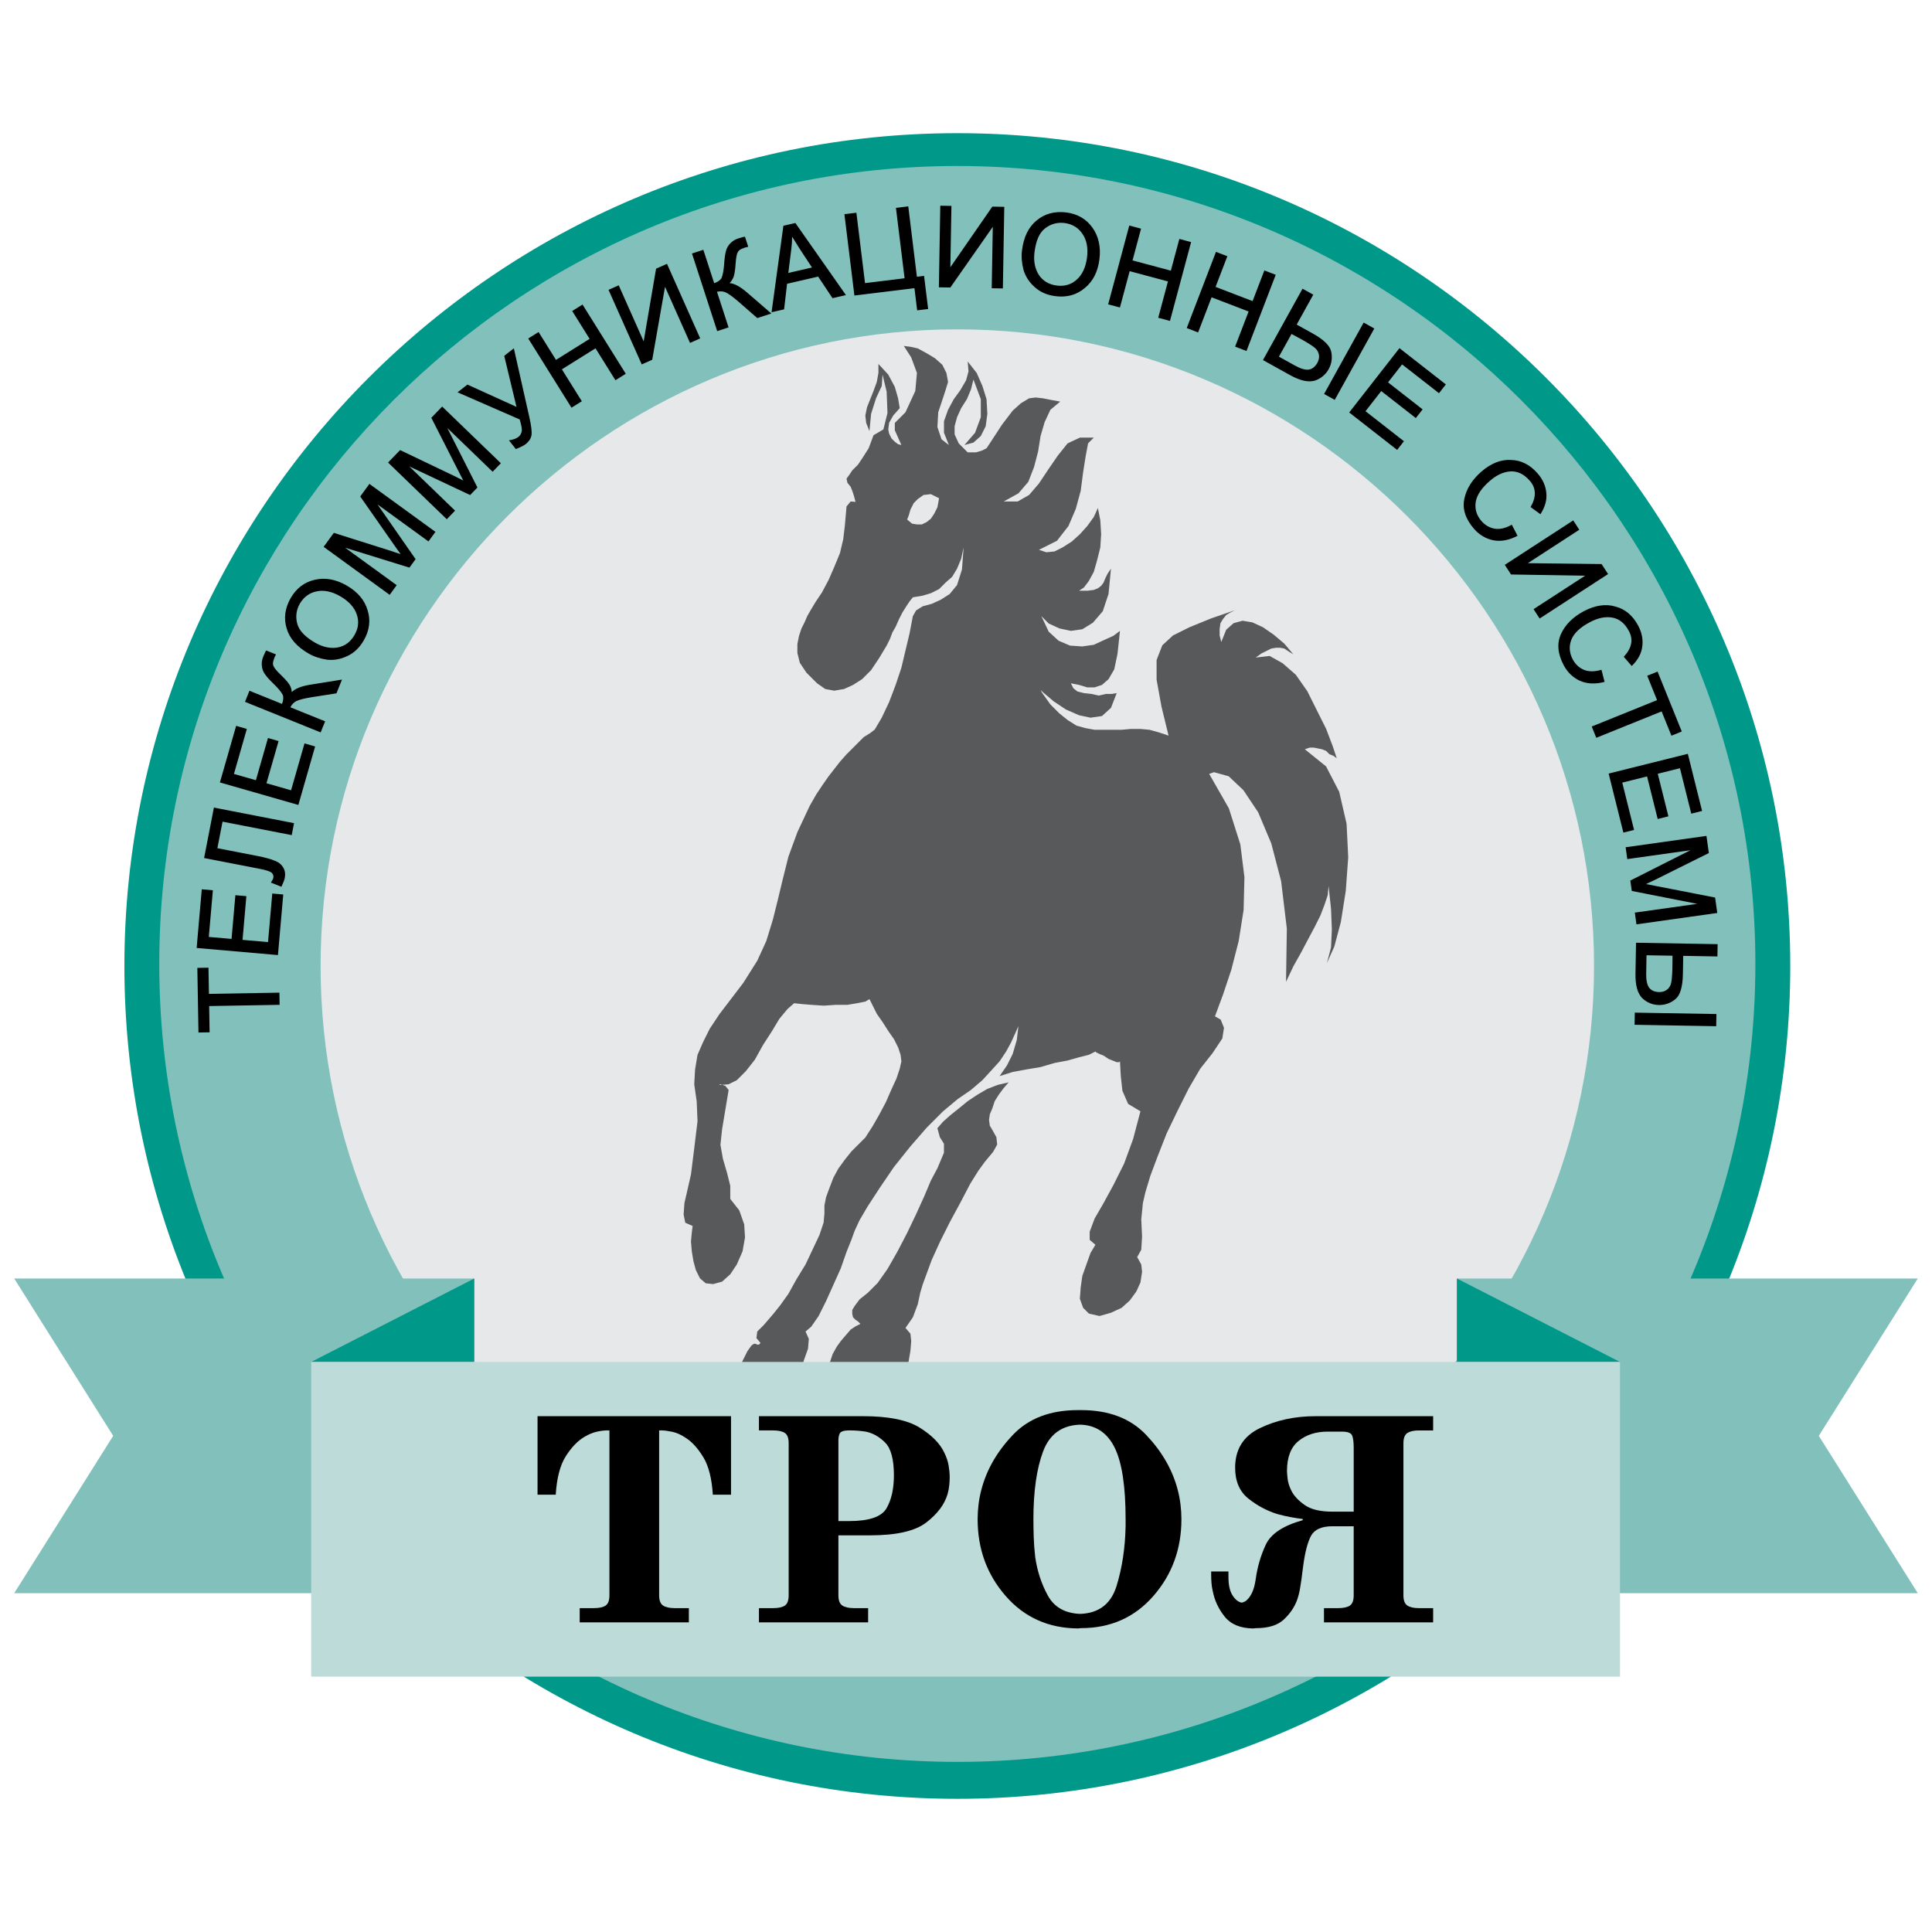 <?xml version="1.0" encoding="utf-8"?>
<!-- Generator: Adobe Illustrator 13.0.0, SVG Export Plug-In . SVG Version: 6.00 Build 14948)  -->
<!DOCTYPE svg PUBLIC "-//W3C//DTD SVG 1.0//EN" "http://www.w3.org/TR/2001/REC-SVG-20010904/DTD/svg10.dtd">
<svg version="1.0" id="Layer_1" xmlns="http://www.w3.org/2000/svg" xmlns:xlink="http://www.w3.org/1999/xlink" x="0px" y="0px"
	 width="192.756px" height="192.756px" viewBox="0 0 192.756 192.756" enable-background="new 0 0 192.756 192.756"
	 xml:space="preserve">
<g>
	<polygon fill-rule="evenodd" clip-rule="evenodd" fill="#FFFFFF" points="0,0 192.756,0 192.756,192.756 0,192.756 0,0 	"/>
	<path fill-rule="evenodd" clip-rule="evenodd" fill="#009889" d="M95.513,13.287c45.771,0,83.102,37.326,83.102,83.09
		c0,45.765-37.331,83.091-83.102,83.091s-83.102-37.326-83.102-83.091C12.411,50.613,49.742,13.287,95.513,13.287L95.513,13.287z"/>
	<path fill-rule="evenodd" clip-rule="evenodd" fill="#82C0BB" d="M95.512,16.562c43.853,0,79.622,35.763,79.622,79.611
		c0,43.848-35.769,79.611-79.622,79.611c-43.854,0-79.622-35.763-79.622-79.611C15.891,52.325,51.659,16.562,95.512,16.562
		L95.512,16.562z"/>
	<path fill-rule="evenodd" clip-rule="evenodd" fill="#E7E8E9" d="M95.512,32.859c34.989,0,63.526,28.534,63.526,63.518
		c0,34.984-28.537,63.518-63.526,63.518s-63.526-28.533-63.526-63.518C31.986,61.393,60.523,32.859,95.512,32.859L95.512,32.859z"/>
	<path fill-rule="evenodd" clip-rule="evenodd" fill="#58595B" d="M82.601,136.734l0.223-0.894l0.245-0.735l0.408-0.735l0.409-0.571
		l0.49-0.572l0.49-0.572l0.49-0.326l0.49-0.245l-0.245-0.245l-0.245-0.163l-0.245-0.246l-0.082-0.326v-0.408l0.246-0.409l0.49-0.653
		l0.817-0.653l0.98-0.98l0.98-1.389l0.98-1.716l0.98-1.879l0.898-1.879l0.817-1.798l0.653-1.552l0.653-1.226l0.654-1.553v-0.898
		l-0.408-0.653l-0.246-0.898l0.572-0.654l0.735-0.653l0.817-0.653l0.898-0.735l0.981-0.653l0.979-0.572l1.062-0.408l1.062-0.245
		l-0.491,0.571l-0.489,0.654l-0.409,0.653L99,110.597l-0.245,0.571l-0.081,0.572l0.081,0.572L99,112.721l0.409,0.735l0.081,0.735
		l-0.408,0.735l-0.817,0.979l-0.653,0.899l-0.817,1.307l-0.98,1.879l-1.062,1.961l-0.98,1.961l-0.817,1.798l-0.572,1.552
		l-0.327,0.898l-0.245,0.817l-0.245,1.144l-0.49,1.307l-0.735,1.062l0.49,0.572l0.082,0.735l-0.082,0.98l-0.223,1.302l-0.327,0.245
		l-0.735,0.327l-0.899,0.244l-1.144,0.082l-1.226,0.082h-1.226l-1.307-0.164L82.601,136.734L82.601,136.734z M90.504,51.834
		l0.163-0.409l0.164-0.572l0.327-0.653l0.409-0.408l0.572-0.409l0.735-0.082l0.817,0.409l-0.164,0.899L93.2,51.262l-0.327,0.49
		l-0.409,0.327l-0.49,0.245h-0.49l-0.49-0.082L90.504,51.834L90.504,51.834z M85.355,50.07l-0.488-0.034l-0.409,0.491l-0.163,1.878
		l-0.164,1.389l-0.327,1.389l-0.572,1.389l-0.572,1.307l-0.653,1.226l-0.654,0.98l-0.49,0.817l-0.327,0.572l-0.245,0.572
		l-0.327,0.653l-0.245,0.735l-0.164,0.817v0.898l0.245,0.98l0.654,0.98l1.062,1.062l0.817,0.572l0.898,0.164l0.98-0.164l0.899-0.409
		l0.898-0.572l0.899-0.899l0.817-1.225l0.735-1.226l0.327-0.654l0.245-0.653l0.327-0.572l0.327-0.735l0.327-0.653l0.408-0.654
		l0.327-0.49l0.327-0.408l0.98-0.164l0.817-0.245l0.817-0.409l0.654-0.653l0.653-0.572l0.49-0.817l0.408-0.98l0.246-1.144
		l-0.164,2.206l-0.49,1.552l-0.735,0.898l-0.898,0.572l-0.898,0.409l-0.899,0.245l-0.653,0.408l-0.327,0.572l-0.327,1.715
		l-0.409,1.716l-0.408,1.716l-0.572,1.715l-0.653,1.716l-0.735,1.552l-0.697,1.185l-0.447,0.347l-0.654,0.408l-0.898,0.899
		l-0.817,0.817l-0.653,0.735l-0.572,0.735l-0.572,0.735l-0.572,0.817l-0.653,0.98l-0.653,1.144l-1.226,2.614l-0.898,2.451
		l-0.572,2.288l-0.49,2.042l-0.49,1.961l-0.654,2.124l-0.898,1.961l-1.389,2.206l-1.307,1.715l-1.062,1.39l-0.98,1.471l-0.654,1.307
		l-0.572,1.307l-0.245,1.471l-0.082,1.471l0.245,1.716l0.082,1.961l-0.326,2.695l-0.327,2.615l-0.408,1.797l-0.245,1.062
		l-0.082,1.145l0.164,0.816l0.735,0.327l-0.082,0.653l-0.082,0.898l0.082,0.981l0.163,0.979l0.245,0.899l0.409,0.816l0.572,0.49
		l0.735,0.082l0.898-0.245l0.817-0.735l0.653-0.98l0.572-1.307l0.245-1.39l-0.082-1.307l-0.49-1.39l-0.898-1.144v-1.307
		l-0.327-1.308l-0.408-1.389l-0.246-1.389l0.164-1.552l0.245-1.471l0.245-1.471l0.164-0.98l-0.327-0.409l-0.491-0.163l-0.163,0.082
		l0.98-0.082l0.817-0.408l0.898-0.898l0.899-1.144l0.817-1.471l0.899-1.39l0.735-1.225l0.817-0.98l0.653-0.572l0.735,0.082
		l0.98,0.081l1.226,0.082l1.225-0.082h1.144l0.98-0.163l0.817-0.163l0.408-0.245l0.327,0.653l0.408,0.817l0.572,0.816l0.572,0.898
		l0.572,0.817l0.409,0.817l0.245,0.734l0.082,0.654l-0.164,0.735l-0.327,0.98l-0.49,1.062l-0.572,1.308l-0.653,1.226l-0.654,1.144
		l-0.735,1.144l-0.735,0.735l-0.654,0.653l-0.653,0.817l-0.654,0.898l-0.49,0.898l-0.409,1.062l-0.327,0.898l-0.164,0.817v0.816
		l-0.082,0.898l-0.409,1.226l-0.654,1.389l-0.735,1.553l-0.899,1.471l-0.817,1.471l-0.817,1.144l-0.654,0.817l-0.98,1.144
		l-0.654,0.653l-0.082,0.653l0.408,0.49l-0.164,0.164h-0.163l-0.163-0.082h-0.164l-0.246,0.163l-0.408,0.572l-0.49,0.98
		l-0.654,1.852l0.735,0.082l0.817,0.081h0.817h0.98h0.817l0.899-0.163l0.735-0.245l0.572-0.245l0.409-1.443l0.408-1.144l0.082-0.98
		l-0.327-0.735l0.572-0.49l0.735-1.062l0.735-1.47l0.735-1.635l0.735-1.634l0.571-1.634l0.49-1.226l0.327-0.898l0.49-1.062
		l0.817-1.389l1.226-1.879l1.389-2.042l1.634-2.043l1.634-1.879l1.634-1.634l1.471-1.226l1.307-0.898l1.144-0.98l0.898-0.98
		l0.817-0.898l0.653-0.98l0.49-0.898l0.408-0.899l0.327-0.735l-0.164,1.39l-0.408,1.389l-0.572,1.144l-0.734,1.062l1.307-0.409
		l1.308-0.245l1.47-0.244l1.39-0.409l1.307-0.245l1.144-0.326l0.98-0.246l0.653-0.326l0.082,0.082l0.327,0.163l0.408,0.163
		l0.49,0.327l0.408,0.163l0.409,0.163h0.245l0.081-0.081l0.082,1.471l0.163,1.471l0.572,1.307l1.226,0.735l-0.735,2.777
		l-0.898,2.451l-1.062,2.124l-0.98,1.797l-0.898,1.553l-0.49,1.308v0.816l0.571,0.49l-0.49,0.817l-0.408,1.144l-0.408,1.144
		l-0.163,1.144l-0.082,1.145l0.326,0.898l0.572,0.572l1.062,0.244l1.144-0.326l1.062-0.49l0.816-0.735l0.653-0.898l0.409-0.898
		l0.163-1.062l-0.082-0.735l-0.408-0.735l0.408-0.735l0.082-1.307l-0.082-1.716l0.164-1.635l0.245-1.062l0.49-1.634l0.735-1.961
		l0.898-2.287l1.062-2.206l1.145-2.288l1.144-1.96l1.226-1.553l0.979-1.471l0.164-1.062l-0.327-0.817l-0.571-0.326l0.816-2.206
		l0.817-2.451l0.735-2.859l0.49-3.104l0.081-3.268l-0.408-3.268l-1.144-3.595l-1.961-3.431l-0.004-0.007l0.477-0.17l1.471,0.409
		l1.47,1.389l1.471,2.206l1.308,3.104l0.98,3.758l0.571,4.738l-0.081,5.311l0.735-1.553l0.735-1.307l0.735-1.389l0.653-1.225
		l0.571-1.144l0.409-1.062l0.326-0.98l0.082-0.899l0.245,2.288l0.082,2.042l-0.082,1.797l-0.408,1.552l0.734-1.634l0.654-2.451
		l0.49-3.104l0.245-3.35l-0.163-3.35l-0.735-3.186l-1.308-2.533l-2.124-1.716l0.49-0.163h0.408l0.408,0.082l0.409,0.082l0.408,0.164
		l0.327,0.327l0.408,0.164l0.327,0.245l-0.409-1.226l-0.653-1.715l-0.898-1.797l-0.98-1.961l-1.145-1.634l-1.307-1.144l-1.307-0.735
		l-1.39,0.164l0.572-0.409l0.49-0.245l0.49-0.245l0.49-0.082h0.408l0.408,0.082l0.49,0.327l0.409,0.245l-0.899-1.062l-1.062-0.898
		l-1.062-0.735l-1.062-0.49l-0.98-0.164l-0.899,0.245l-0.735,0.654l-0.489,1.226l-0.164-0.654v-0.653l0.082-0.572l0.245-0.408
		l0.326-0.409l0.409-0.245l0.49-0.245l0.49-0.164l-2.859,0.98l-2.206,0.899l-1.634,0.817l-1.062,0.98l-0.571,1.47v1.961l0.49,2.696
		l0.708,2.897l-0.037-0.023l-0.98-0.327l-0.898-0.246l-0.898-0.082h-0.98l-0.898,0.082h-0.899h-0.898h-0.898l-0.898-0.163
		l-0.899-0.245l-0.898-0.572l-0.817-0.654l-0.898-0.898l-0.816-1.144l-0.159-0.303l0.24,0.241l1.062,0.898l1.226,0.817l1.307,0.572
		l1.144,0.245l1.145-0.164l0.898-0.817l0.572-1.471l-0.491,0.082h-0.571l-0.735,0.164l-0.735-0.164l-0.735-0.082l-0.653-0.163
		l-0.409-0.327l-0.244-0.49l0.816,0.163l0.817,0.245h0.735l0.735-0.245l0.653-0.572l0.572-0.98l0.326-1.552l0.245-2.288l-0.653,0.49
		l-0.899,0.409l-1.062,0.49l-1.144,0.163l-1.226-0.082l-1.144-0.49l-0.98-0.898l-0.735-1.552l0.735,0.735l1.062,0.49l1.145,0.245
		l1.144-0.163l1.062-0.654l0.98-1.144l0.572-1.716l0.245-2.533l-0.327,0.49l-0.245,0.49l-0.163,0.409l-0.245,0.327l-0.327,0.245
		l-0.408,0.164l-0.653,0.082h-0.817l0.49-0.327l0.49-0.653l0.49-0.898l0.327-1.144l0.326-1.307l0.082-1.307l-0.082-1.389
		l-0.245-1.226l-0.408,0.898l-0.653,0.899l-0.735,0.817l-0.817,0.735l-0.898,0.572l-0.816,0.409l-0.817,0.082l-0.735-0.245
		l1.797-0.899l1.145-1.47l0.735-1.716l0.489-1.797l0.245-1.879l0.246-1.552l0.244-1.307l0.572-0.572h-1.389l-1.226,0.572
		l-0.98,1.226l-0.898,1.307l-0.98,1.471l-0.98,1.144l-1.144,0.653h-1.39l1.471-0.817l0.98-1.144l0.572-1.471l0.408-1.552
		l0.245-1.552l0.409-1.389l0.571-1.226l0.98-0.817l-0.898-0.164l-0.817-0.163l-0.735-0.082l-0.653,0.082l-0.816,0.49l-0.817,0.735
		l-1.062,1.389l-1.226,1.879l-0.326,0.49l-0.49,0.245l-0.572,0.164h-0.817l-0.898-0.899l-0.409-0.899V42.52l0.245-0.898l0.408-0.899
		l0.572-0.898l0.409-0.98l0.245-0.98l0.735,1.961v1.797l-0.572,1.552l-1.062,1.226l0.898-0.245l0.735-0.653l0.49-0.981l0.163-1.225
		l-0.081-1.471l-0.408-1.307l-0.572-1.307l-0.899-1.144l0.082,0.98l-0.245,0.899l-0.572,0.98l-0.653,0.898l-0.572,1.062L94.18,42.03
		v1.144l0.49,1.226l-0.735-0.572l-0.409-1.225l0.082-1.471l0.653-1.961l0.327-1.062l-0.164-0.899l-0.409-0.817l-0.735-0.653
		l-0.817-0.49l-0.898-0.49l-0.735-0.163l-0.654-0.082l0.735,1.144l0.572,1.552l-0.164,1.797l-0.98,2.124l-0.572,0.572l-0.49,0.49
		v0.735l0.654,1.471l-0.327-0.082l-0.327-0.246l-0.327-0.327l-0.245-0.49l-0.082-0.408l0.082-0.654l0.409-0.735l0.653-0.735
		l-0.164-0.98l-0.327-1.144l-0.654-1.225l-0.98-1.062v0.899l-0.164,0.899l-0.327,0.898l-0.327,0.817L86.5,40.641l-0.164,0.817
		l0.082,0.735l0.327,0.817l0.164-1.715l0.49-1.552l0.572-1.226l0.082-1.144l0.409,1.715l0.082,2.124l-0.409,1.634l-0.98,0.572
		l-0.49,1.307l-0.572,0.898l-0.49,0.735l-0.572,0.572l-0.327,0.491l-0.245,0.326l0.082,0.409l0.327,0.408l0.163,0.409l0.164,0.49
		L85.355,50.07L85.355,50.07z"/>
	<path fill-rule="evenodd" clip-rule="evenodd" fill="#82C0BB" d="M191.338,158.954l-9.876-15.699l9.876-15.699h-45.982v31.398
		H191.338L191.338,158.954z M1.417,158.954l9.876-15.699l-9.876-15.699h45.901v31.398H1.417L1.417,158.954z"/>
	<path fill-rule="evenodd" clip-rule="evenodd" fill="#009889" d="M145.355,127.556v8.326h16.271L145.355,127.556L145.355,127.556z
		 M47.318,127.556v8.326H31.046L47.318,127.556L47.318,127.556z"/>
	<polygon fill-rule="evenodd" clip-rule="evenodd" fill="#BCDBD9" points="161.628,167.28 161.628,135.881 31.046,135.881 
		31.046,167.28 161.628,167.28 	"/>
	<path fill-rule="evenodd" clip-rule="evenodd" d="M20.8,96.547l0.046,2.612l7.029-0.122l0.022,1.215l-7.03,0.123l0.046,2.619
		l-1.112,0.02l-0.113-6.447L20.8,96.547L20.8,96.547z M28.26,89.241l-0.53,6.047l-8.111-0.709l0.512-5.854l1.108,0.098l-0.407,4.654
		l2.27,0.198l0.382-4.361l1.096,0.096l-0.381,4.361l2.542,0.223l0.424-4.848L28.26,89.241L28.26,89.241z M29.337,82.127
		l-0.232,1.192l-6.902-1.342l-0.515,2.647l3.943,0.766c0.819,0.16,1.413,0.322,1.782,0.486c0.382,0.137,0.666,0.368,0.851,0.686
		c0.173,0.3,0.222,0.646,0.146,1.035c-0.037,0.193-0.148,0.485-0.331,0.875l-1.056-0.415c0.142-0.206,0.223-0.361,0.243-0.462
		c0.04-0.202-0.011-0.371-0.146-0.502c-0.144-0.144-0.534-0.278-1.163-0.401l-5.594-1.087l0.978-5.032L29.337,82.127L29.337,82.127z
		 M31.441,74.475l-1.674,5.835l-7.827-2.245l1.62-5.647l1.068,0.306l-1.288,4.491l2.19,0.627l1.206-4.208l1.058,0.303l-1.207,4.208
		l2.452,0.703l1.342-4.678L31.441,74.475L31.441,74.475z M34.121,67.803l-0.554,1.371l-2.541,0.397
		c-0.721,0.121-1.21,0.249-1.465,0.378c-0.236,0.118-0.435,0.324-0.593,0.617l3.47,1.401l-0.446,1.105l-7.55-3.05l0.446-1.105
		l3.249,1.312c0.138-0.365,0.161-0.667,0.071-0.902c-0.149-0.293-0.47-0.679-0.96-1.149c-0.378-0.365-0.652-0.674-0.817-0.92
		c-0.171-0.23-0.271-0.497-0.304-0.796c-0.04-0.306,0.003-0.617,0.128-0.927c0.159-0.394,0.262-0.606,0.309-0.636l0.969,0.391
		c-0.045,0.11-0.09,0.2-0.132,0.265c-0.016,0.04-0.031,0.083-0.044,0.124c-0.015,0.043-0.021,0.067-0.022,0.07
		c-0.12,0.298-0.137,0.533-0.05,0.701c0.07,0.188,0.315,0.485,0.735,0.887c0.532,0.511,0.847,0.888,0.942,1.129
		c0.078,0.162,0.13,0.355,0.157,0.579c0.328-0.339,0.927-0.581,1.787-0.725L34.121,67.803L34.121,67.803z M34.594,58.42
		c0.545,0.314,0.991,0.679,1.338,1.089c0.349,0.412,0.598,0.875,0.748,1.39c0.312,1.006,0.182,2.005-0.389,2.993
		c-0.417,0.723-0.956,1.24-1.615,1.55c-0.659,0.323-1.337,0.449-2.028,0.377c-0.703-0.101-1.326-0.308-1.865-0.619
		c-0.581-0.335-1.057-0.714-1.422-1.132c-0.368-0.418-0.623-0.884-0.768-1.392c-0.299-0.991-0.166-1.992,0.401-2.997
		c0.571-0.989,1.377-1.602,2.414-1.837c0.515-0.118,1.039-0.13,1.571-0.035s1.072,0.299,1.615,0.612L34.594,58.42L34.594,58.42z
		 M33.969,59.503c-0.849-0.491-1.642-0.658-2.375-0.503c-0.716,0.145-1.275,0.549-1.671,1.213c-0.367,0.637-0.455,1.314-0.262,2.028
		c0.096,0.345,0.292,0.675,0.587,0.983c0.294,0.308,0.692,0.608,1.189,0.895c0.765,0.442,1.514,0.603,2.244,0.482
		c0.723-0.133,1.286-0.548,1.688-1.244c0.393-0.681,0.466-1.369,0.222-2.062c-0.234-0.692-0.772-1.29-1.618-1.791L33.969,59.503
		L33.969,59.503z M43.443,53.063l-0.694,0.956l-5.086-3.695l3.801,5.462l-0.614,0.845l-6.413-1.985l5.142,3.736l-0.701,0.964
		l-6.588-4.787l1.016-1.397l5.727,1.812l0.937,0.317c-0.013-0.015-0.223-0.314-0.629-0.893l-3.4-4.863l0.915-1.259L43.443,53.063
		L43.443,53.063z M49.971,46.217l-0.82,0.849L44.628,42.7l3.005,5.938l-0.726,0.752l-6.074-2.859l4.571,4.415l-0.828,0.858
		l-5.858-5.657l1.2-1.243l5.42,2.592l0.883,0.445c-0.01-0.017-0.175-0.343-0.498-0.971l-2.691-5.289l1.082-1.12L49.971,46.217
		L49.971,46.217z M51.266,34.752l1.538,6.826c0.192,0.852,0.269,1.449,0.229,1.785c-0.035,0.352-0.238,0.674-0.605,0.961
		c-0.165,0.129-0.489,0.29-0.966,0.48l-0.685-0.875c0.409-0.054,0.729-0.169,0.955-0.346c0.165-0.128,0.271-0.314,0.319-0.552
		c0.044-0.194-0.022-0.59-0.202-1.183l-6.199-2.707l0.985-0.771l4.895,2.223l-1.223-5.09L51.266,34.752L51.266,34.752z
		 M62.434,37.292l-1.031,0.644l-1.989-3.184l-3.354,2.097l1.989,3.183l-1.031,0.644l-4.315-6.905l1.031-0.644l1.737,2.779
		l3.355-2.097l-1.737-2.779l1.03-0.644L62.434,37.292L62.434,37.292z M69.859,33.761l-1.015,0.452l-2.494-5.599l-1.278,7.278
		l-1.046,0.465l-3.312-7.439l1.016-0.452l2.489,5.591l1.238-7.25l1.089-0.485L69.859,33.761L69.859,33.761z M76.96,31.278
		l-1.406,0.457l-1.937-1.69c-0.556-0.475-0.968-0.768-1.231-0.879c-0.241-0.105-0.527-0.125-0.853-0.059l1.156,3.56l-1.135,0.369
		l-2.516-7.745l1.134-0.368l1.083,3.333c0.368-0.129,0.614-0.306,0.735-0.525c0.129-0.303,0.218-0.796,0.264-1.475
		c0.036-0.524,0.097-0.933,0.179-1.217c0.067-0.28,0.207-0.528,0.416-0.746c0.207-0.227,0.473-0.394,0.792-0.498
		c0.404-0.131,0.633-0.188,0.686-0.171l0.323,0.993c-0.114,0.037-0.211,0.061-0.288,0.07c-0.041,0.014-0.084,0.029-0.125,0.045
		c-0.042,0.017-0.063,0.027-0.067,0.029c-0.306,0.099-0.496,0.237-0.569,0.412c-0.099,0.174-0.169,0.553-0.208,1.133
		c-0.049,0.736-0.136,1.219-0.26,1.448c-0.074,0.163-0.188,0.329-0.342,0.492c0.47,0.034,1.04,0.337,1.704,0.903L76.96,31.278
		L76.96,31.278z M84.399,29.442L83.06,29.75l-1.432-2.154l-3.102,0.716l-0.297,2.553l-1.251,0.29l1.181-8.63l1.195-0.276
		L84.399,29.442L84.399,29.442z M81.012,26.689l-1.227-1.866c-0.331-0.518-0.585-0.924-0.757-1.212
		c0.003,0.374-0.024,0.797-0.082,1.267l-0.296,2.355L81.012,26.689L81.012,26.689z M92.601,30.83l-1.095,0.133l-0.271-2.212
		l-5.991,0.735l-0.997-8.116l1.195-0.146l0.862,7.023l3.947-0.484l-0.862-7.023l1.229-0.151l0.862,7.024l0.715-0.088L92.601,30.83
		L92.601,30.83z M100.056,28.778l-1.112-0.019l0.107-6.128l-4.235,6.055l-1.145-0.02l0.142-8.142l1.112,0.02l-0.107,6.12
		l4.187-6.049l1.192,0.021L100.056,28.778L100.056,28.778z M109.693,25.85c-0.077,0.624-0.237,1.178-0.479,1.658
		c-0.243,0.481-0.573,0.892-0.988,1.231c-0.804,0.68-1.773,0.951-2.906,0.812c-0.829-0.102-1.516-0.396-2.058-0.881
		c-0.555-0.48-0.936-1.055-1.141-1.72c-0.181-0.687-0.234-1.341-0.158-1.958c0.081-0.666,0.245-1.251,0.485-1.752
		c0.243-0.501,0.572-0.918,0.982-1.25c0.796-0.662,1.77-0.931,2.916-0.802c1.132,0.14,2.012,0.642,2.633,1.504
		c0.31,0.427,0.526,0.905,0.646,1.434c0.12,0.527,0.144,1.103,0.068,1.725V25.85L109.693,25.85z M108.451,25.698
		c0.12-0.975-0.035-1.769-0.466-2.384c-0.412-0.603-1.003-0.959-1.77-1.064c-0.729-0.09-1.387,0.094-1.969,0.55
		c-0.281,0.224-0.508,0.533-0.675,0.924c-0.169,0.393-0.29,0.876-0.359,1.445c-0.108,0.876,0.037,1.629,0.433,2.254
		c0.405,0.613,1.008,0.969,1.804,1.067c0.781,0.096,1.443-0.104,1.986-0.602c0.545-0.485,0.886-1.214,1.016-2.188V25.698
		L108.451,25.698z M116.729,32.018l-1.173-0.315l0.971-3.625l-3.82-1.024l-0.972,3.626l-1.174-0.315l2.107-7.865l1.174,0.314
		l-0.848,3.166l3.821,1.023l0.848-3.165l1.174,0.314L116.729,32.018L116.729,32.018z M124.362,35.019l-1.135-0.436l1.346-3.504
		l-3.693-1.417l-1.345,3.504l-1.135-0.436l2.918-7.602l1.135,0.436l-1.174,3.059l3.692,1.418l1.174-3.06l1.135,0.435L124.362,35.019
		L124.362,35.019z M133.167,39.896l-1.062-0.59l3.947-7.122l1.063,0.59L133.167,39.896L133.167,39.896z M132.575,36.811
		c-0.312,0.562-0.773,0.949-1.383,1.158c-0.638,0.199-1.462,0.021-2.472-0.539l-2.714-1.504l3.948-7.122l1.072,0.595l-1.654,2.985
		l1.583,0.877c1.127,0.625,1.749,1.239,1.865,1.841C132.942,35.7,132.862,36.271,132.575,36.811L132.575,36.811z M131.437,36.193
		c0.145-0.262,0.196-0.529,0.155-0.798c-0.053-0.269-0.181-0.493-0.385-0.669c-0.174-0.159-0.57-0.42-1.193-0.779l-1.158-0.629
		l-1.257,2.268l1.603,0.888c0.559,0.31,1.014,0.444,1.361,0.403C130.922,36.823,131.214,36.594,131.437,36.193L131.437,36.193z
		 M139.394,44.888l-4.784-3.736l5.014-6.417l4.63,3.618l-0.686,0.876l-3.681-2.876l-1.402,1.795l3.45,2.695l-0.679,0.867
		l-3.449-2.695l-1.57,2.01l3.835,2.996L139.394,44.888L139.394,44.888z M151.405,53.455c-0.831,0.44-1.638,0.591-2.413,0.451
		c-0.759-0.158-1.404-0.542-1.933-1.15c-0.856-0.985-1.176-1.989-0.959-3.007c0.209-0.98,0.766-1.873,1.67-2.672
		c0.989-0.86,1.993-1.254,3.01-1.186c1.001,0.031,1.879,0.481,2.629,1.345c0.522,0.601,0.813,1.259,0.87,1.972
		c0.067,0.685-0.13,1.384-0.59,2.096l-0.982-0.714c0.586-1.015,0.562-1.887-0.072-2.616c-0.577-0.664-1.218-0.979-1.919-0.94
		c-0.694,0.032-1.393,0.35-2.091,0.958c-0.827,0.719-1.294,1.426-1.396,2.117c-0.098,0.696,0.095,1.323,0.579,1.878
		c0.359,0.414,0.802,0.669,1.324,0.763c0.505,0.082,1.073-0.049,1.701-0.399L151.405,53.455L151.405,53.455z M153.61,61.71
		l-0.606-0.933l5.141-3.337l-7.389-0.124l-0.623-0.96l6.829-4.435l0.605,0.932l-5.133,3.334l7.355,0.088l0.649,1L153.61,61.71
		L153.61,61.71z M160.088,68.031c-0.908,0.242-1.729,0.208-2.452-0.104c-0.703-0.325-1.246-0.844-1.624-1.556
		c-0.613-1.153-0.699-2.202-0.259-3.146c0.425-0.908,1.167-1.652,2.229-2.228c1.157-0.615,2.225-0.773,3.199-0.478
		c0.968,0.255,1.723,0.891,2.26,1.902c0.374,0.703,0.509,1.409,0.404,2.117c-0.089,0.683-0.439,1.319-1.047,1.909l-0.796-0.917
		c0.798-0.856,0.971-1.712,0.518-2.564c-0.413-0.778-0.966-1.228-1.657-1.347c-0.685-0.126-1.437,0.027-2.253,0.461
		c-0.968,0.515-1.581,1.099-1.837,1.75c-0.253,0.656-0.206,1.31,0.14,1.96c0.258,0.484,0.633,0.833,1.12,1.041
		c0.474,0.194,1.058,0.193,1.747-0.005L160.088,68.031L160.088,68.031z M166.759,73.4l-0.979-2.422l-6.518,2.633l-0.455-1.126
		l6.519-2.634l-0.982-2.43l1.032-0.417l2.415,5.979L166.759,73.4L166.759,73.4z M161.964,83.069l-1.47-5.891l7.901-1.969l1.422,5.7
		l-1.079,0.27l-1.13-4.533l-2.211,0.551l1.06,4.249l-1.068,0.266l-1.06-4.248l-2.476,0.618l1.178,4.721L161.964,83.069
		L161.964,83.069z M163.27,92.222l-0.164-1.17l6.226-0.875l-6.529-1.288l-0.146-1.035l5.992-3.026l-6.294,0.884l-0.165-1.181
		l8.063-1.134l0.24,1.711l-5.378,2.675l-0.895,0.421c0.021,0.002,0.378,0.073,1.072,0.207l5.824,1.134l0.217,1.542L163.27,92.222
		L163.27,92.222z M163.083,102.243l0.022-1.214l8.142,0.142l-0.021,1.215L163.083,102.243L163.083,102.243z M165.528,100.273
		c-0.642-0.012-1.199-0.237-1.671-0.677c-0.476-0.47-0.705-1.282-0.685-2.437l0.054-3.102l8.142,0.142l-0.021,1.226l-3.413-0.06
		l-0.031,1.811c-0.022,1.286-0.272,2.125-0.75,2.51C166.683,100.076,166.141,100.272,165.528,100.273L165.528,100.273z
		 M165.54,98.978c0.3,0.005,0.558-0.074,0.777-0.237c0.213-0.174,0.351-0.392,0.409-0.654c0.059-0.227,0.103-0.7,0.128-1.418
		l0.013-1.318l-2.594-0.045l-0.032,1.831c-0.011,0.641,0.084,1.104,0.284,1.393C164.743,98.819,165.082,98.97,165.54,98.978
		L165.54,98.978z"/>
	<path fill-rule="evenodd" clip-rule="evenodd" d="M72.934,141.291v7.836h-0.302h-1.513c-0.101-1.613-0.414-2.854-0.938-3.721
		c-0.525-0.868-1.089-1.503-1.695-1.906c-0.504-0.343-0.978-0.561-1.421-0.651c-0.444-0.09-0.777-0.136-0.999-0.136h-0.303v16.459
		c0,0.504,0.131,0.842,0.393,1.014c0.263,0.171,0.646,0.257,1.15,0.257h1.421v1.422h-0.302H57.837v-1.422h1.422
		c0.524,0,0.913-0.086,1.165-0.257c0.252-0.172,0.378-0.51,0.378-1.014v-16.459H60.53c-0.283,0-0.62,0.046-1.014,0.136
		c-0.393,0.091-0.792,0.258-1.195,0.5c-0.665,0.383-1.286,1.023-1.86,1.921c-0.575,0.897-0.913,2.184-1.014,3.857h-0.303h-1.513
		v-7.836h0.303H72.934L72.934,141.291z"/>
	<path fill-rule="evenodd" clip-rule="evenodd" d="M83.648,159.172c0,0.504,0.131,0.842,0.393,1.014
		c0.262,0.171,0.646,0.257,1.15,0.257h1.422v1.422h-0.302H75.721v-1.422h1.421c0.525,0,0.913-0.086,1.166-0.257
		c0.251-0.172,0.378-0.51,0.378-1.014v-15.188c0-0.504-0.126-0.842-0.378-1.014c-0.252-0.171-0.641-0.257-1.166-0.257h-1.421v-1.422
		h0.302h10.045c2.562,0,4.452,0.378,5.673,1.135c1.22,0.756,2.042,1.588,2.466,2.496c0.222,0.443,0.368,0.877,0.438,1.301
		s0.106,0.807,0.106,1.149c0,0.263-0.015,0.54-0.045,0.832c-0.03,0.293-0.085,0.58-0.167,0.862
		c-0.302,1.028-1.008,1.972-2.118,2.829s-2.975,1.286-5.597,1.286h-3.177V159.172L83.648,159.172z M84.707,151.759
		c1.997,0,3.243-0.423,3.737-1.271c0.494-0.847,0.741-1.946,0.741-3.298c0-1.593-0.293-2.683-0.877-3.268
		c-0.585-0.585-1.23-0.947-1.937-1.089c-0.262-0.04-0.524-0.07-0.787-0.091c-0.262-0.021-0.504-0.03-0.726-0.03
		c-0.04,0-0.086,0-0.136,0s-0.096,0-0.136,0c-0.444,0.021-0.711,0.121-0.802,0.303s-0.136,0.413-0.136,0.695v8.048H84.707
		L84.707,151.759z"/>
	<path fill-rule="evenodd" clip-rule="evenodd" d="M97.538,151.577c0-0.483,0.03-0.978,0.091-1.482
		c0.061-0.504,0.161-1.019,0.303-1.543c0.523-1.956,1.567-3.757,3.131-5.4s3.727-2.466,6.489-2.466h0.303
		c2.764,0,4.927,0.822,6.49,2.466s2.606,3.444,3.132,5.4c0.141,0.524,0.241,1.039,0.302,1.543c0.061,0.505,0.091,0.999,0.091,1.482
		c0,2.966-0.933,5.517-2.798,7.655c-1.866,2.138-4.271,3.207-7.217,3.207l-0.303,0.03c-2.944-0.021-5.35-1.1-7.215-3.237
		C98.471,157.094,97.538,154.543,97.538,151.577L97.538,151.577z M103.104,151.577c0,0.525,0.011,1.115,0.03,1.771
		c0.021,0.655,0.071,1.326,0.151,2.012c0.202,1.392,0.62,2.668,1.256,3.827c0.636,1.16,1.709,1.771,3.222,1.831
		c1.876-0.061,3.092-0.999,3.646-2.814c0.554-1.815,0.852-3.802,0.893-5.96c0-0.101,0-0.207,0-0.317c0-0.111,0-0.227,0-0.349
		c0-3.308-0.368-5.697-1.104-7.17s-1.881-2.229-3.435-2.269c-1.814,0.06-3.045,0.947-3.69,2.662
		C103.428,146.515,103.104,148.774,103.104,151.577L103.104,151.577z"/>
	<path fill-rule="evenodd" clip-rule="evenodd" d="M122.562,156.781v0.545c0,0.807,0.137,1.422,0.409,1.846
		c0.271,0.424,0.579,0.665,0.923,0.726c0.08-0.02,0.176-0.055,0.287-0.105s0.217-0.137,0.317-0.257
		c0.161-0.162,0.312-0.398,0.454-0.711c0.141-0.313,0.252-0.741,0.333-1.286c0.161-1.19,0.493-2.33,0.998-3.419
		c0.504-1.089,1.734-1.906,3.69-2.45v-0.121c-0.362-0.041-0.761-0.102-1.194-0.182c-0.434-0.081-0.872-0.182-1.316-0.303
		c-1.049-0.323-2.017-0.837-2.904-1.543s-1.331-1.734-1.331-3.086c0-1.836,0.822-3.151,2.466-3.948s3.504-1.195,5.582-1.195h0.303
		h11.405v1.422h-1.422c-0.504,0-0.887,0.086-1.149,0.257c-0.262,0.172-0.394,0.51-0.394,1.014v15.188
		c0,0.504,0.132,0.842,0.394,1.014c0.263,0.171,0.646,0.257,1.149,0.257h1.422v1.422h-0.302h-10.59v-1.422h1.422
		c0.524,0,0.913-0.086,1.165-0.257c0.252-0.172,0.378-0.51,0.378-1.014v-6.898h-2.117c-1.09,0-1.806,0.323-2.148,0.969
		s-0.604,1.674-0.786,3.086c-0.021,0.182-0.046,0.373-0.076,0.574c-0.03,0.202-0.056,0.403-0.075,0.605
		c-0.04,0.263-0.091,0.585-0.151,0.968c-0.061,0.384-0.161,0.777-0.303,1.18c-0.263,0.706-0.701,1.347-1.316,1.922
		c-0.615,0.574-1.537,0.862-2.769,0.862l-0.302,0.03c-1.271-0.021-2.214-0.413-2.829-1.181c-0.615-0.766-1.014-1.623-1.195-2.571
		c-0.061-0.262-0.101-0.524-0.121-0.786c-0.02-0.263-0.03-0.515-0.03-0.757c0-0.04,0-0.075,0-0.105s0-0.066,0-0.106
		c0-0.021,0-0.05,0-0.091c0-0.04,0-0.07,0-0.091h0.303H122.562L122.562,156.781z M135.057,144.407c0-0.524-0.05-0.918-0.15-1.18
		c-0.102-0.263-0.444-0.394-1.029-0.394h-1.422c-1.17,0-2.138,0.312-2.904,0.938c-0.767,0.625-1.149,1.623-1.149,2.995
		c0,0.121,0.02,0.373,0.061,0.756c0.04,0.383,0.171,0.797,0.393,1.24c0.263,0.505,0.706,0.974,1.332,1.407
		c0.625,0.434,1.543,0.65,2.753,0.65h2.117V144.407L135.057,144.407z"/>
</g>
</svg>
